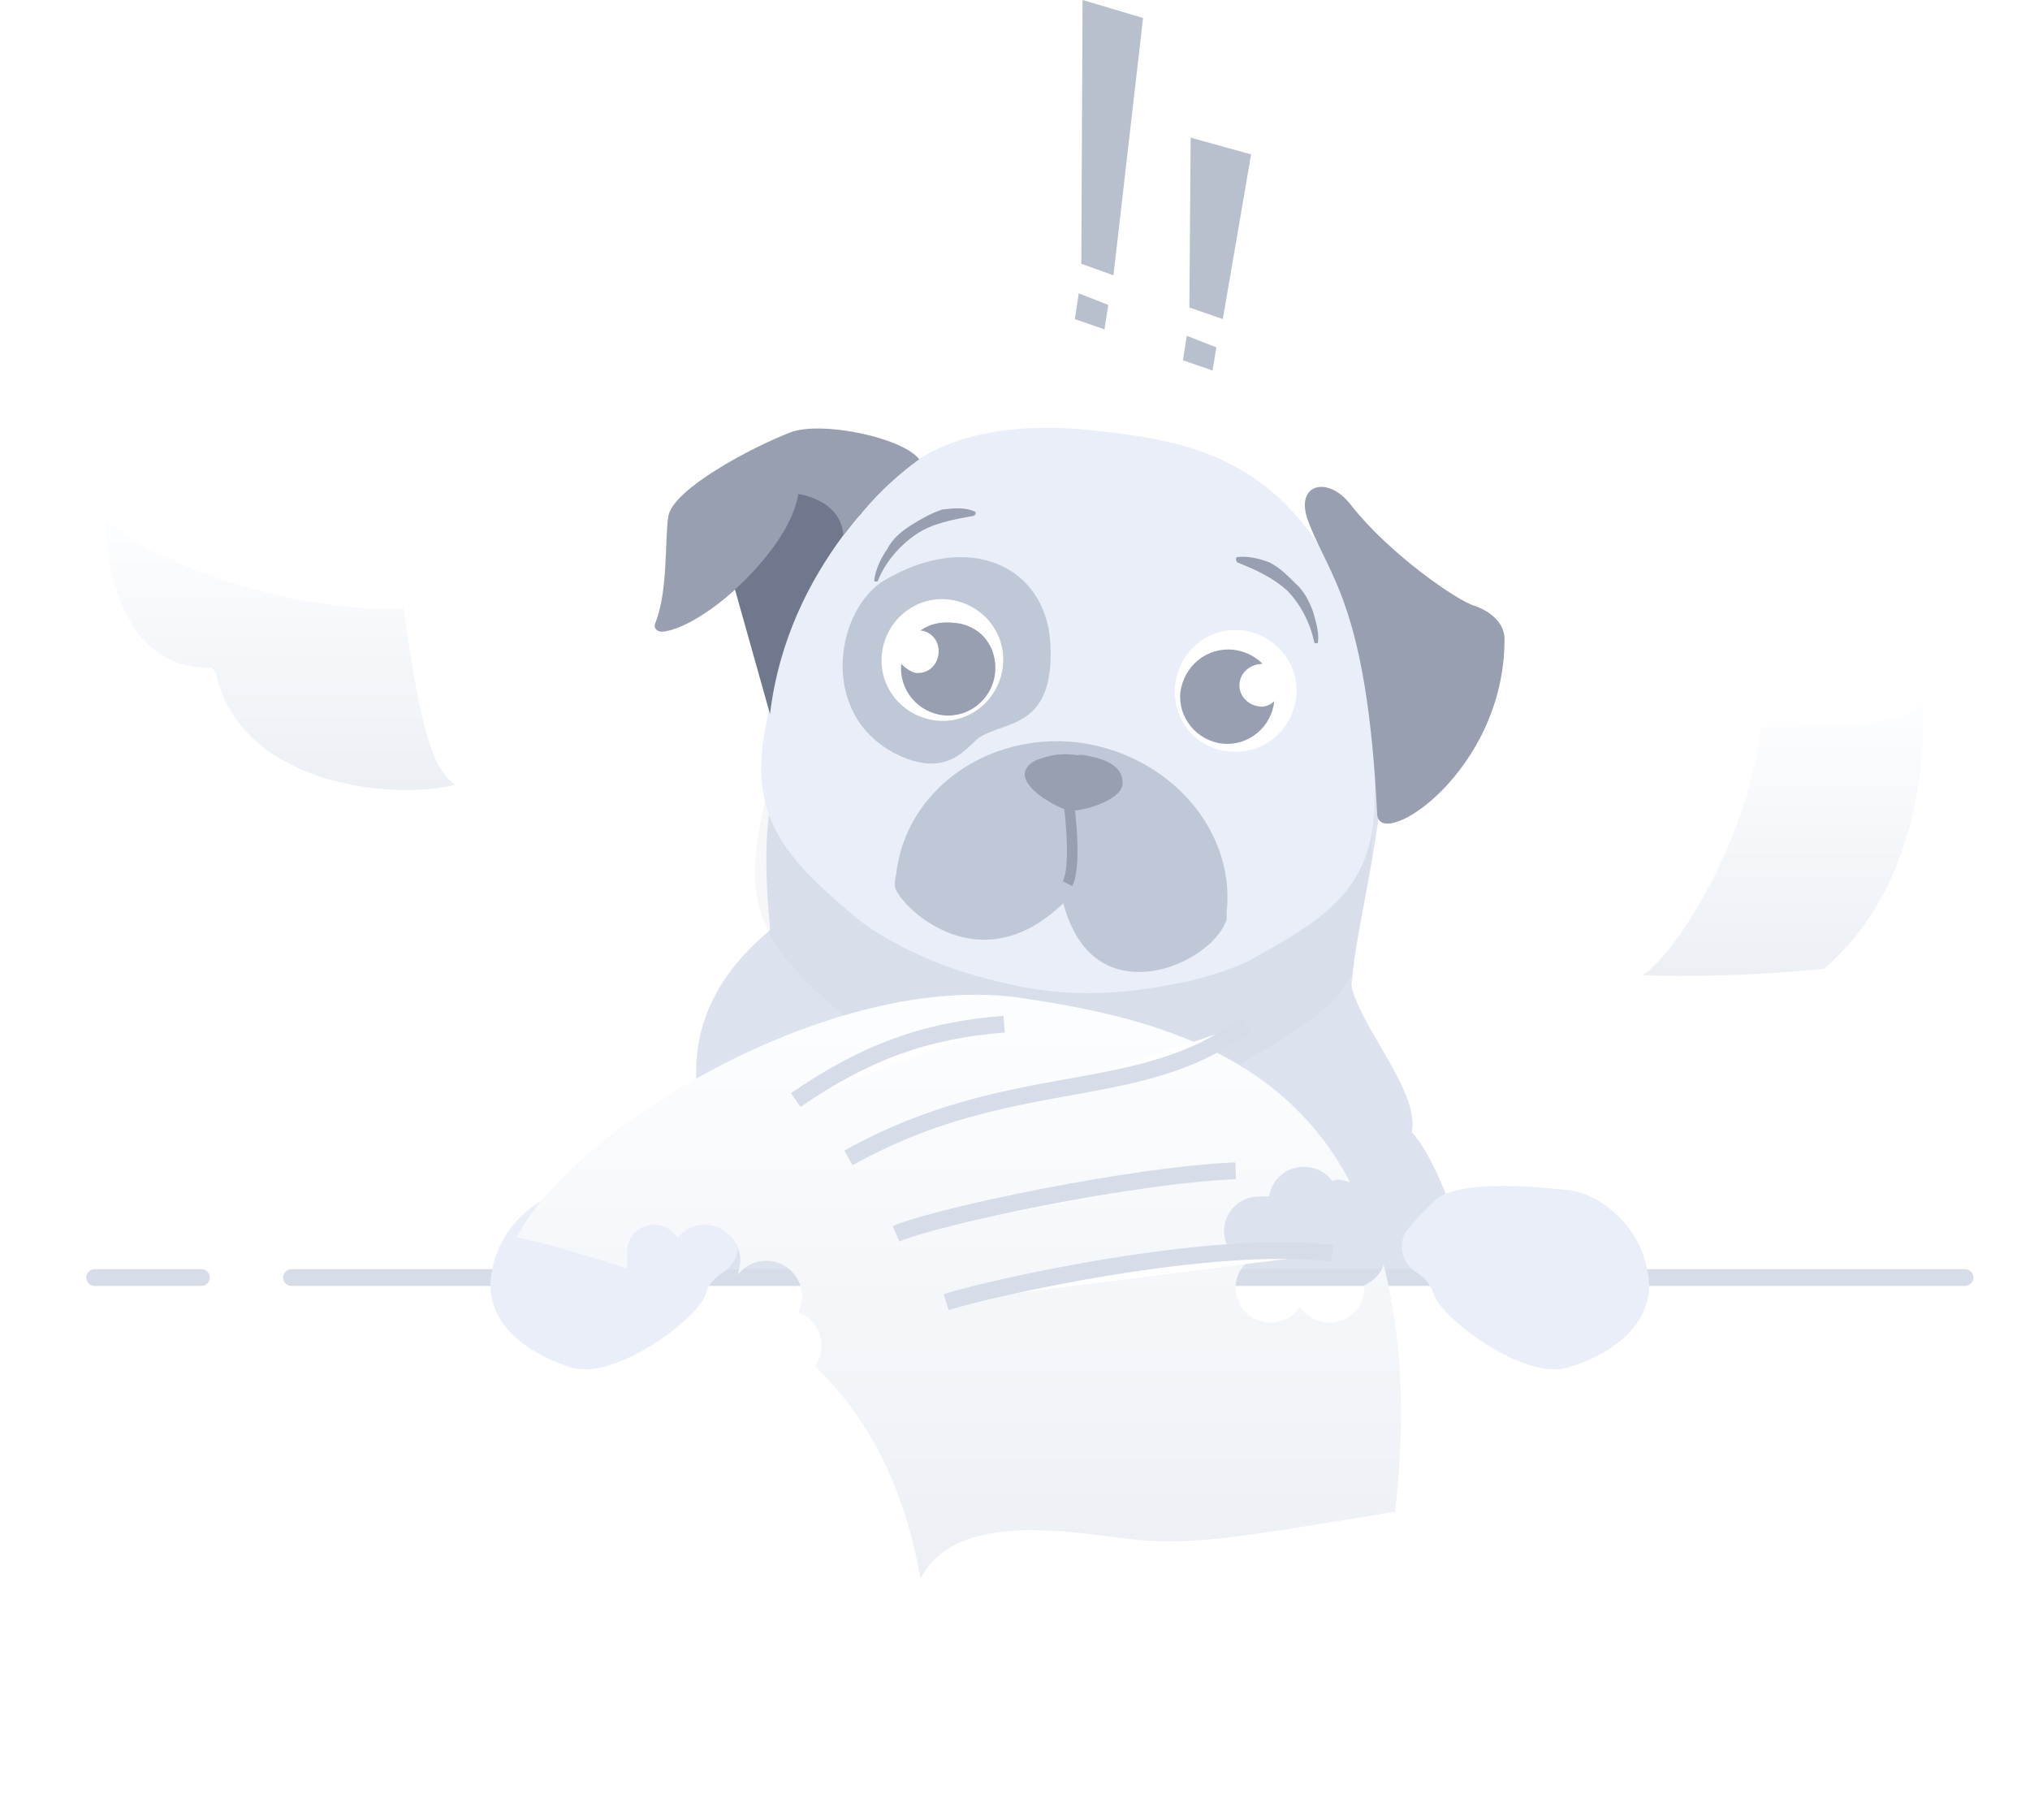 <svg width="193" height="173" viewBox="0 0 193 173" fill="none" xmlns="http://www.w3.org/2000/svg">
<path d="M102.926 0L108.675 1.712L105.862 26.172L102.804 25.072L102.926 0Z" fill="#B8BFCD"/>
<path d="M102.56 27.884L105.373 28.985L105.006 31.309L102.193 30.33L102.56 27.884Z" fill="#B8BFCD"/>
<path d="M113.2 13.086L118.948 14.676L116.257 30.33L113.078 29.23L113.2 13.086Z" fill="#B8BFCD"/>
<path d="M112.833 31.92L115.646 33.021L115.279 35.222L112.466 34.244L112.833 31.92Z" fill="#B8BFCD"/>
<path d="M142.796 121.322H67.582C67.582 121.322 71.74 119.976 64.524 121.322C57.186 122.667 57.186 122.422 57.797 117.775C58.409 113.128 62.812 108.358 66.236 103.221C65.869 98.329 67.459 93.193 73.207 88.423C73.207 88.301 73.207 88.178 73.207 88.056C70.394 60.049 85.193 69.222 97.545 64.575L95.955 63.474L114.056 55.647C114.056 55.647 119.192 56.992 123.962 59.682C127.509 61.762 130.811 64.452 131.3 67.877C131.911 71.79 131.3 76.927 130.444 81.697C129.71 85.977 128.854 89.891 128.609 92.459C128.609 92.948 128.487 93.315 128.487 93.682C129.343 97.718 134.969 103.71 134.235 107.624C136.192 109.703 138.638 115.941 139.005 118.631C139.494 121.322 142.796 121.322 142.796 121.322Z" fill="#DDE3EE"/>
<path opacity="0.1" d="M130.444 81.697C129.71 85.977 128.854 89.891 128.61 92.581C126.775 95.883 123.473 97.962 118.948 100.531C117.969 101.142 116.746 101.631 115.646 101.998C114.056 102.488 112.466 102.977 110.876 103.221C105.984 104.2 100.97 104.444 95.955 103.466C91.797 102.61 87.639 101.265 83.848 99.063C82.625 98.329 81.279 97.473 80.179 96.495C76.877 93.682 74.308 91.236 72.963 88.301C71.74 85.855 71.495 83.042 72.107 79.251C73.575 71.179 75.531 65.064 75.531 65.064C75.654 64.452 76.632 63.596 76.999 63.107C77.61 62.495 77.977 61.762 78.589 61.15C79.567 59.927 80.79 58.582 81.769 57.359C84.215 54.913 86.905 52.956 90.085 51.733C95.222 49.898 100.725 50.143 105.984 50.877C109.775 51.366 113.811 52.222 117.236 54.179C119.804 55.647 121.883 57.481 123.718 59.805C124.084 60.172 124.329 60.661 124.696 61.028C126.775 64.085 128.243 67.51 129.955 70.812C130.077 70.812 130.444 75.337 130.444 81.697Z" fill="#AAB2C5"/>
<path d="M27.712 121.444H186.824" stroke="#D6DCE8" stroke-width="1.591" stroke-miterlimit="10" stroke-linecap="round" stroke-linejoin="round"/>
<path d="M9 121.444H19.151" stroke="#D6DCE8" stroke-width="1.591" stroke-miterlimit="10" stroke-linecap="round" stroke-linejoin="round"/>
<path d="M119.559 90.869C118.581 91.481 117.358 91.97 116.257 92.337C114.789 92.826 113.077 93.315 111.487 93.56C106.595 94.538 101.581 94.783 96.567 93.682C92.409 92.826 88.25 91.481 84.459 89.279C83.114 88.545 81.891 87.689 80.79 86.711C74.553 81.452 71.251 77.538 72.718 69.466C74.186 61.395 76.02 55.402 76.02 55.402C76.143 54.79 77.121 53.934 77.488 53.445C78.099 52.834 78.466 52.1 79.078 51.488C80.056 50.265 81.157 48.92 82.258 47.697C84.704 45.251 87.394 43.294 90.574 42.071C95.711 40.237 101.214 40.481 106.473 41.215C110.387 41.704 114.3 42.56 117.725 44.517C120.782 46.229 123.106 48.553 125.063 51.366C127.142 54.423 128.609 57.848 130.322 61.272C130.322 61.272 130.933 67.632 130.688 75.826C130.688 84.02 126.653 86.955 119.559 90.869Z" fill="#EAEEF9"/>
<path d="M93.142 70.078C91.919 70.934 90.085 74.236 84.948 71.546C77.733 67.632 79.567 57.848 84.092 55.157C92.164 50.388 99.502 53.812 99.869 61.272C100.236 69.222 95.711 68.488 93.142 70.078Z" fill="#BFC8D6"/>
<path d="M133.869 116.797C132.89 118.02 133.135 119.854 134.48 120.832C135.214 121.322 135.948 121.811 136.315 123.034C137.171 125.48 144.998 131.228 149.034 130.005C153.192 128.782 157.717 125.724 156.616 120.71C155.638 115.696 151.235 113.25 149.034 113.128C146.832 112.883 139.127 112.027 136.559 113.984C135.581 114.84 134.602 115.94 133.869 116.797Z" fill="#EAEEF9"/>
<path d="M69.538 116.797C70.517 118.02 70.272 119.854 68.927 120.833C68.193 121.322 67.459 121.811 67.092 123.034C66.236 125.48 58.409 131.228 54.373 130.005C50.337 128.782 45.69 125.725 46.791 120.71C47.769 115.696 52.172 113.25 54.373 113.128C56.575 113.005 64.279 112.027 66.848 113.984C67.948 114.84 68.927 115.941 69.538 116.797Z" fill="#EAEEF9"/>
<path d="M88.984 68.488C92.164 68.855 94.977 66.531 95.344 63.352C95.711 60.172 93.387 57.359 90.207 56.992C87.028 56.625 84.215 58.949 83.848 62.129C83.481 65.308 85.805 68.121 88.984 68.488Z" fill="white"/>
<path d="M94.61 63.963C94.365 66.409 92.164 68.243 89.718 67.999C87.272 67.754 85.437 65.553 85.682 63.107C86.049 63.474 86.538 63.841 87.027 63.963C88.128 64.085 89.106 63.351 89.229 62.128C89.351 61.028 88.617 60.049 87.516 59.927C88.373 59.316 89.473 59.071 90.574 59.193C93.142 59.316 94.855 61.395 94.61 63.963Z" fill="#989FB0"/>
<path d="M116.869 71.423C120.048 71.79 122.861 69.466 123.228 66.287C123.595 63.107 121.271 60.294 118.092 59.927C114.912 59.56 112.099 61.884 111.732 65.064C111.365 68.366 113.689 71.179 116.869 71.423Z" fill="white"/>
<path d="M112.221 65.797C111.977 68.243 113.811 70.445 116.257 70.689C118.703 70.934 120.904 69.1 121.149 66.654C120.782 67.02 120.171 67.265 119.681 67.143C118.581 67.02 117.725 66.042 117.847 64.941C117.969 63.841 118.948 63.107 120.048 63.107C119.315 62.373 118.336 61.884 117.235 61.761C114.789 61.517 112.588 63.229 112.221 65.797Z" fill="#989FB0"/>
<path d="M92.531 49.042C90.452 49.409 88.617 49.776 87.15 50.755C85.682 51.733 84.215 53.323 83.481 55.157C83.481 55.28 83.358 55.28 83.236 55.28C83.114 55.28 83.114 55.157 83.114 55.157C83.236 54.179 83.725 53.078 84.337 52.222C84.826 51.244 85.682 50.51 86.66 49.898C87.639 49.287 88.495 48.798 89.596 48.431C90.696 48.309 91.797 48.186 92.775 48.675C92.653 48.675 92.898 48.92 92.531 49.042C92.653 49.042 92.653 49.042 92.531 49.042Z" fill="#989FB0"/>
<path d="M117.602 53.445C119.437 54.179 121.027 54.913 122.372 56.136C123.595 57.359 124.573 59.193 124.94 61.028C124.94 61.15 125.063 61.15 125.185 61.15C125.307 61.15 125.307 61.028 125.307 61.028C125.43 60.049 125.063 58.949 124.818 58.093C124.451 57.114 123.962 56.136 123.106 55.402C122.372 54.668 121.638 53.934 120.66 53.445C119.681 53.078 118.581 52.834 117.602 52.956C117.48 53.078 117.48 53.2 117.602 53.445C117.358 53.445 117.602 53.445 117.602 53.445Z" fill="#989FB0"/>
<path d="M128.487 48.064C126.286 45.129 123.106 45.985 124.329 49.409C126.286 54.79 129.955 57.359 130.933 77.416C131.178 80.963 143.041 73.38 143.041 60.783C143.041 58.459 140.228 57.603 140.228 57.603C138.516 57.114 132.034 52.589 128.487 48.064Z" fill="#989FB0"/>
<path d="M27.712 57.603C27.712 57.603 14.748 53.812 16.827 58.093C18.906 62.373 24.654 70.934 33.827 73.013C42.999 74.97 37.496 66.898 37.618 67.02C37.618 67.02 27.712 57.603 27.712 57.603Z" fill="#EEEEEE"/>
<g filter="url(#filter0_d)">
<path d="M14.014 49.287C17.316 52.956 31.136 58.337 42.388 57.848C43.978 69.589 45.201 73.135 47.28 74.603C41.654 76.071 26.489 74.848 24.41 63.474C13.77 63.963 14.014 49.287 14.014 49.287Z" fill="url(#paint0_linear)"/>
</g>
<g filter="url(#filter1_d)">
<path d="M160.163 92.704C163.832 90.257 170.436 78.884 171.415 69.1C181.81 69.1 184.99 68.61 186.702 66.898C187.191 72.035 186.213 84.632 177.407 92.092C167.623 93.07 160.163 92.704 160.163 92.704Z" fill="url(#paint1_linear)"/>
</g>
<g filter="url(#filter2_d)">
<path d="M132.645 132.696C115.646 135.508 112.588 135.998 106.106 135.142C99.624 134.285 90.574 133.185 87.516 139.055C86.171 131.35 83.114 124.257 77.488 118.876C77.855 118.386 78.099 117.653 78.099 116.919C78.099 115.451 77.243 114.228 75.898 113.739C76.143 113.25 76.265 112.761 76.265 112.271C76.265 110.437 74.797 108.847 72.841 108.847C71.74 108.847 70.761 109.336 70.15 110.192C70.272 109.581 70.394 109.092 70.394 108.847C70.394 107.013 68.927 105.423 66.97 105.423C65.992 105.423 65.013 105.912 64.402 106.646C63.913 105.912 63.179 105.423 62.2 105.423C60.733 105.423 59.632 106.523 59.632 107.991C59.632 108.236 59.632 108.847 59.632 109.581C50.949 106.768 49.114 106.646 49.114 106.646C54.373 96.25 79.322 81.085 97.3 83.898C108.797 85.61 121.761 88.79 128.365 101.387C127.998 101.264 127.631 101.142 127.264 101.142C127.142 101.142 126.897 101.142 126.653 101.264C126.041 100.408 125.063 99.919 123.962 99.919C122.25 99.919 120.904 101.142 120.66 102.732C120.538 102.732 120.048 102.732 119.681 102.732C117.847 102.732 116.379 104.2 116.379 106.034C116.379 107.379 117.235 108.602 118.458 109.092C117.847 109.703 117.48 110.437 117.48 111.415C117.48 113.25 118.948 114.717 120.782 114.717C122.005 114.717 122.984 114.106 123.595 113.25C124.207 114.106 125.185 114.717 126.408 114.717C128.242 114.717 129.71 113.25 129.71 111.415C129.71 111.293 129.71 111.293 129.71 111.171C130.566 110.804 131.3 110.07 131.545 109.214C133.134 115.329 133.746 123.034 132.645 132.696Z" fill="url(#paint2_linear)"/>
</g>
<path d="M89.962 123.768C94.732 122.3 115.034 117.775 126.652 119.12Z" fill="white"/>
<path fill-rule="evenodd" clip-rule="evenodd" d="M105.865 121.174C98.765 122.317 92.535 123.808 90.196 124.528L89.728 123.008C92.159 122.26 98.465 120.754 105.613 119.604C112.748 118.456 120.819 117.644 126.744 118.33L126.561 119.91C120.867 119.251 112.979 120.029 105.865 121.174Z" fill="#D6DCE8"/>
<path d="M85.193 117.286C89.106 115.573 107.941 111.66 117.48 111.293Z" fill="white"/>
<path fill-rule="evenodd" clip-rule="evenodd" d="M90.739 116.451C88.27 117.065 86.421 117.617 85.511 118.014L84.874 116.557C85.922 116.099 87.894 115.52 90.355 114.907C92.836 114.29 95.87 113.626 99.075 113.004C105.476 111.764 112.617 110.684 117.449 110.499L117.511 112.088C112.803 112.269 105.758 113.329 99.378 114.566C96.194 115.183 93.188 115.841 90.739 116.451Z" fill="#D6DCE8"/>
<path d="M80.668 110.07C96.2 101.387 108.43 105.056 118.459 97.351Z" fill="white"/>
<path fill-rule="evenodd" clip-rule="evenodd" d="M101.769 104.126C95.519 105.257 88.696 106.493 81.056 110.764L80.28 109.376C88.156 104.973 95.201 103.698 101.447 102.568L101.485 102.561C107.764 101.425 113.136 100.438 117.974 96.72L118.943 97.981C113.772 101.954 108.037 102.992 101.837 104.114L101.769 104.126Z" fill="#D6DCE8"/>
<path d="M75.653 104.567C82.257 100.041 87.883 97.962 95.466 97.351Z" fill="white"/>
<path fill-rule="evenodd" clip-rule="evenodd" d="M95.53 98.144C88.096 98.743 82.601 100.77 76.103 105.223L75.204 103.91C81.913 99.313 87.671 97.182 95.402 96.558L95.53 98.144Z" fill="#D6DCE8"/>
<path d="M116.624 86.711C116.624 86.833 116.624 87.078 116.624 87.2V87.322C116.624 87.445 116.624 87.567 116.502 87.689C115.768 89.646 112.588 91.97 109.286 92.337C105.984 92.703 102.56 91.358 101.092 85.855C97.545 89.279 94.121 89.768 91.308 89.034C87.639 88.056 85.193 85.121 85.071 84.265C85.071 83.898 85.071 83.531 85.193 83.164C86.049 75.215 93.754 69.589 102.437 70.567C111.121 71.668 117.48 78.883 116.624 86.711Z" fill="#BFC8D6"/>
<path d="M102.437 71.79C101.704 71.668 100.848 71.668 100.114 71.79C99.135 72.035 97.668 72.279 97.423 73.502C97.301 75.092 100.725 76.927 101.704 77.049C102.682 77.171 106.473 76.193 106.718 74.603C106.84 73.013 105.495 72.402 104.272 72.035C103.66 71.912 102.927 71.668 102.437 71.79Z" fill="#989FB0"/>
<path fill-rule="evenodd" clip-rule="evenodd" d="M101.425 79.98C101.368 78.35 101.17 76.645 101.006 75.576L101.994 75.424C102.163 76.522 102.366 78.267 102.425 79.945C102.454 80.784 102.448 81.616 102.382 82.347C102.317 83.064 102.191 83.737 101.947 84.224L101.053 83.776C101.21 83.463 101.324 82.944 101.386 82.257C101.447 81.582 101.454 80.796 101.425 79.98Z" fill="#989FB0"/>
<path d="M82.013 47.452L81.891 48.798C81.279 49.409 80.79 50.143 80.178 50.877C76.999 55.157 74.063 60.783 73.207 67.877C72.963 67.02 70.394 57.848 69.905 56.136C69.783 55.769 69.661 55.524 69.661 55.524V52.956L71.984 47.819L77.977 44.762L82.013 47.452Z" fill="#6F788D"/>
<path d="M87.394 43.661C85.682 44.884 83.725 46.596 81.891 48.798C81.279 49.409 80.79 50.143 80.178 50.877C79.934 47.453 75.898 46.963 75.898 46.963C75.409 50.021 72.718 53.445 69.783 56.136C67.337 58.337 64.646 59.927 62.934 60.049C62.445 60.049 62.078 59.682 62.322 59.193C63.545 56.014 63.179 51.366 63.545 49.042C64.035 46.474 71.373 42.56 75.164 41.093C78.099 39.992 85.804 41.582 87.394 43.661Z" fill="#989FB0"/>
<defs>
<filter id="filter0_d" x="0.014" y="39.287" width="53.266" height="45.816" filterUnits="userSpaceOnUse" color-interpolation-filters="sRGB">
<feFlood flood-opacity="0" result="BackgroundImageFix"/>
<feColorMatrix in="SourceAlpha" type="matrix" values="0 0 0 0 0 0 0 0 0 0 0 0 0 0 0 0 0 0 127 0" result="hardAlpha"/>
<feOffset dx="-4"/>
<feGaussianBlur stdDeviation="5"/>
<feColorMatrix type="matrix" values="0 0 0 0 0.398 0 0 0 0 0.477 0 0 0 0 0.575 0 0 0 0.15 0"/>
<feBlend mode="normal" in2="BackgroundImageFix" result="effect1_dropShadow"/>
<feBlend mode="normal" in="SourceGraphic" in2="effect1_dropShadow" result="shape"/>
</filter>
<filter id="filter1_d" x="146.163" y="56.898" width="46.642" height="45.873" filterUnits="userSpaceOnUse" color-interpolation-filters="sRGB">
<feFlood flood-opacity="0" result="BackgroundImageFix"/>
<feColorMatrix in="SourceAlpha" type="matrix" values="0 0 0 0 0 0 0 0 0 0 0 0 0 0 0 0 0 0 127 0" result="hardAlpha"/>
<feOffset dx="-4"/>
<feGaussianBlur stdDeviation="5"/>
<feColorMatrix type="matrix" values="0 0 0 0 0.398 0 0 0 0 0.477 0 0 0 0 0.575 0 0 0 0.15 0"/>
<feBlend mode="normal" in2="BackgroundImageFix" result="effect1_dropShadow"/>
<feBlend mode="normal" in="SourceGraphic" in2="effect1_dropShadow" result="shape"/>
</filter>
<filter id="filter2_d" x="27.114" y="72.556" width="128.089" height="99.499" filterUnits="userSpaceOnUse" color-interpolation-filters="sRGB">
<feFlood flood-opacity="0" result="BackgroundImageFix"/>
<feColorMatrix in="SourceAlpha" type="matrix" values="0 0 0 0 0 0 0 0 0 0 0 0 0 0 0 0 0 0 127 0" result="hardAlpha"/>
<feOffset dy="11"/>
<feGaussianBlur stdDeviation="11"/>
<feColorMatrix type="matrix" values="0 0 0 0 0.398 0 0 0 0 0.477 0 0 0 0 0.575 0 0 0 0.27 0"/>
<feBlend mode="normal" in2="BackgroundImageFix" result="effect1_dropShadow"/>
<feBlend mode="normal" in="SourceGraphic" in2="effect1_dropShadow" result="shape"/>
</filter>
<linearGradient id="paint0_linear" x1="30.636" y1="48.69" x2="30.636" y2="75.381" gradientUnits="userSpaceOnUse">
<stop stop-color="#FDFEFF"/>
<stop offset="0.996" stop-color="#ECF0F5"/>
</linearGradient>
<linearGradient id="paint1_linear" x1="173.475" y1="66.3" x2="173.475" y2="93.05" gradientUnits="userSpaceOnUse">
<stop stop-color="#FDFEFF"/>
<stop offset="0.996" stop-color="#ECF0F5"/>
</linearGradient>
<linearGradient id="paint2_linear" x1="91.131" y1="82.272" x2="91.131" y2="139.653" gradientUnits="userSpaceOnUse">
<stop stop-color="#FDFEFF"/>
<stop offset="0.996" stop-color="#ECF0F5"/>
</linearGradient>
</defs>
</svg>
